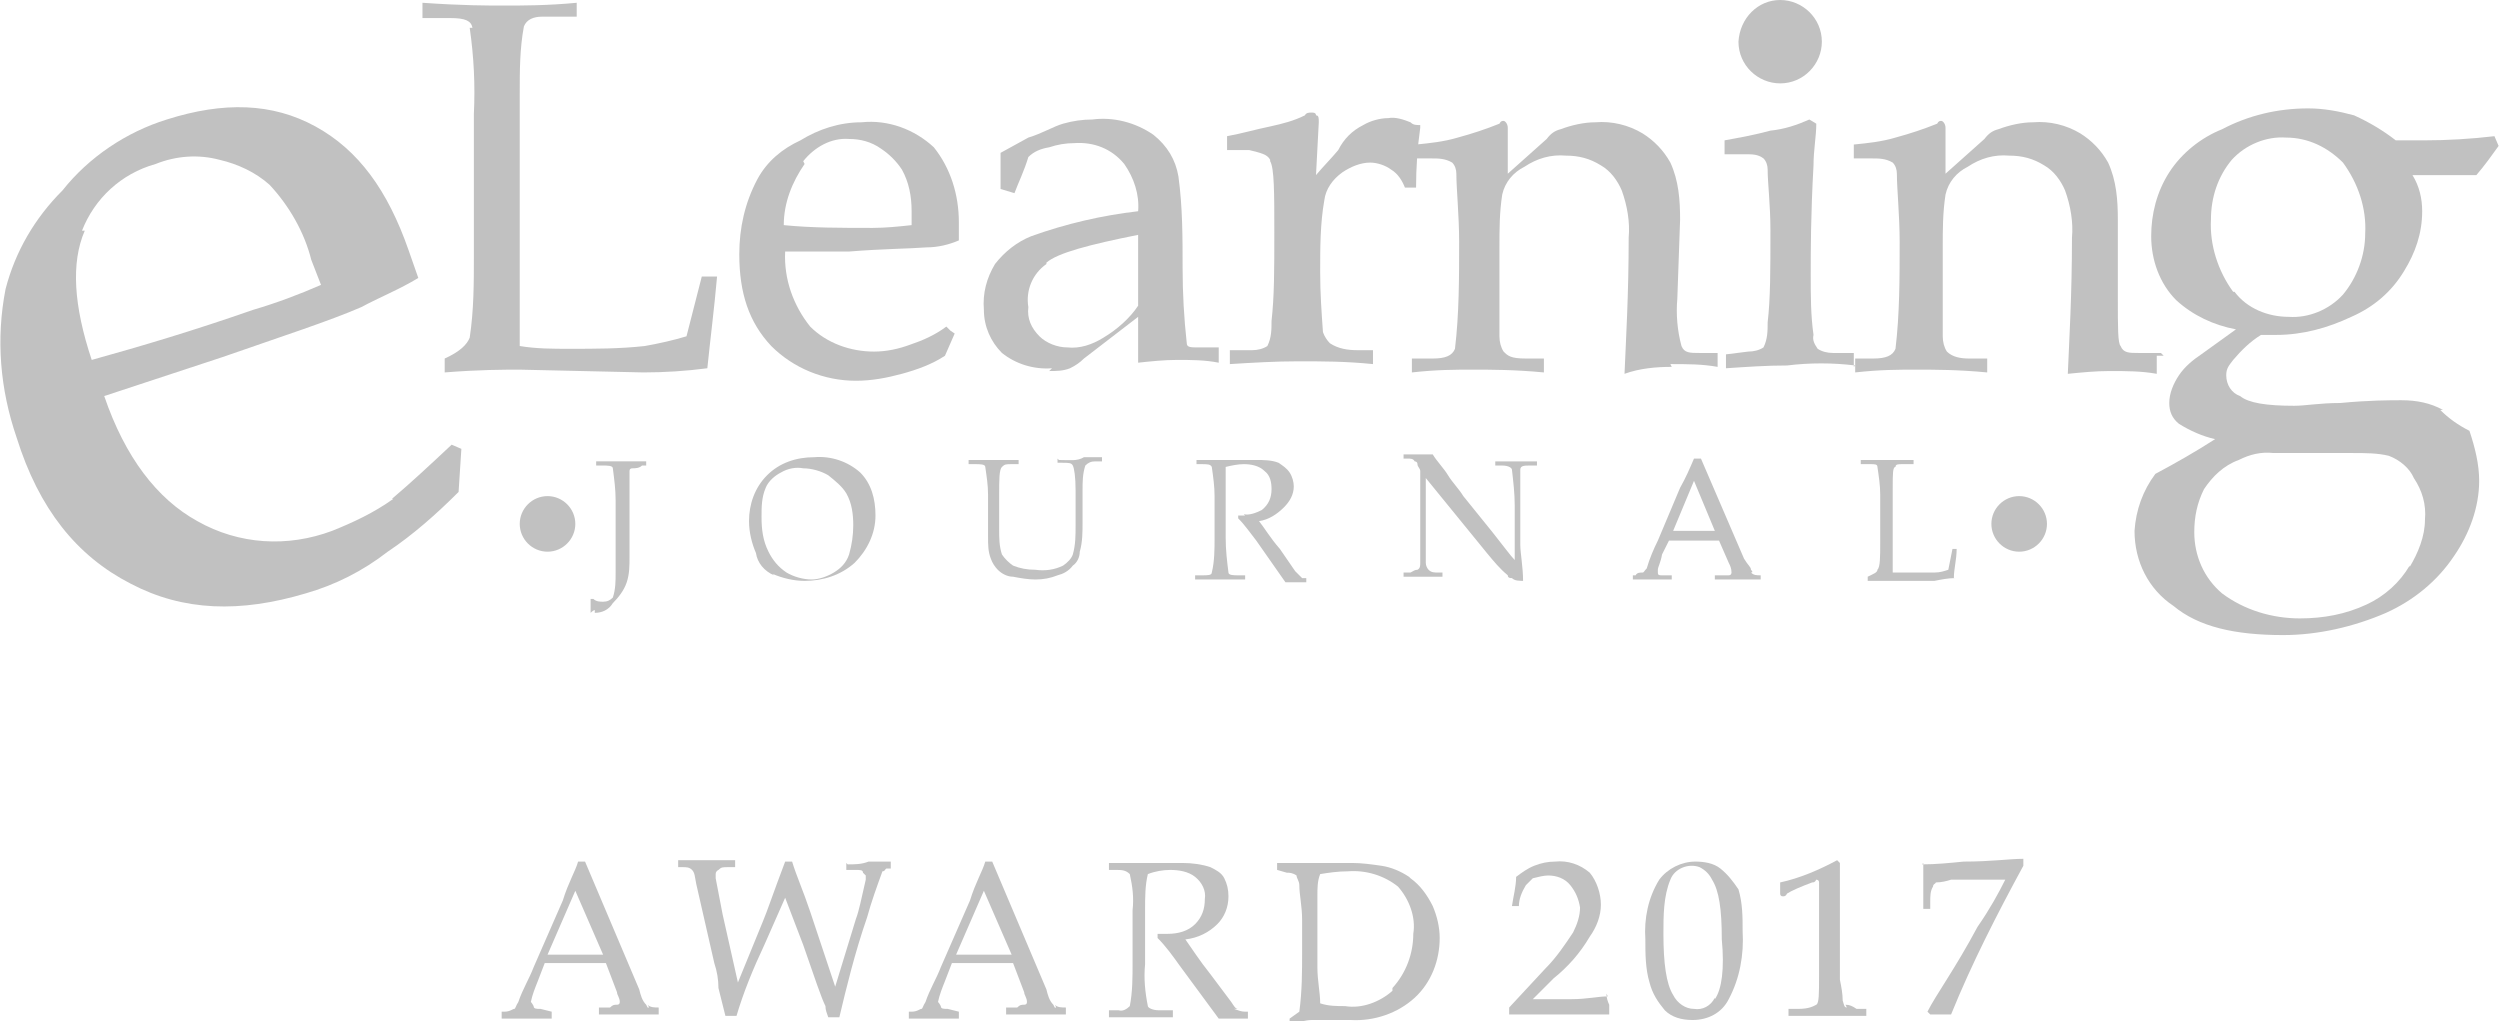 <?xml version="1.0" encoding="UTF-8"?> <svg xmlns="http://www.w3.org/2000/svg" xmlns:xlink="http://www.w3.org/1999/xlink" version="1.1" viewBox="0 0 179.9 73.5"><defs><style> .cls-1 { fill: none; } .cls-2 { fill: #c1c1c1; } .cls-3 { clip-path: url(#clippath); } </style><clipPath id="clippath"><rect class="cls-1" width="179.9" height="73.5"></rect></clipPath></defs><g><g id="Layer_1"><g class="cls-3"><path id="Pfad_1612" class="cls-2" d="M91.4,11.6c.3.5.3,2.3.3,5.1s0,4.6-.2,6.4c0,.6,0,1.2-.3,1.8-.3.2-.7.3-1.1.3h-1.6v1c1.6-.1,3.3-.2,4.9-.2,1.8,0,3.4,0,5.4.2v-1h-1.1c-.7,0-1.4-.1-2-.5-.2-.2-.4-.5-.5-.8-.1-1.4-.2-2.8-.2-4.3,0-1.8,0-3.5.3-5.2.1-.8.6-1.5,1.3-2,.6-.4,1.3-.7,2-.7.5,0,1.1.2,1.5.5.5.3.8.8,1,1.3h.8c0-1.4.1-2.9.3-4.3v-.2c-.3,0-.5,0-.7-.2-.5-.2-1.1-.4-1.6-.3-.6,0-1.3.2-1.8.5-.8.4-1.4,1-1.8,1.8-.5.6-1.1,1.2-1.6,1.8l.2-3.8c0-.3,0-.5-.2-.5,0-.2-.2-.2-.3-.2-.2,0-.4,0-.5.2-.8.4-1.6.6-2.5.8-1,.2-2,.5-3.1.7v1h1.6c.8.2,1.3.3,1.5.7"></path><path id="Pfad_1613" class="cls-2" d="M120.2,26.2c1.2,0,2.3,0,3.4.2v-1h-1.3c-.7,0-1.1,0-1.3-.5-.3-1.1-.4-2.3-.3-3.4l.2-5.7c0-1.4-.1-2.8-.7-4.1-.5-.9-1.2-1.6-2-2.1-1-.6-2.2-.9-3.4-.8-.8,0-1.7.2-2.5.5-.4.1-.7.3-1,.7l-2.8,2.5v-3.3c0-.3-.2-.5-.3-.5s-.2,0-.3.2c-1,.4-1.9.7-3,1-1,.3-2,.4-3,.5v1h1.1c.5,0,1,0,1.5.3.2.2.3.5.3.8,0,1.1.2,3,.2,4.9,0,2.6,0,5.2-.3,7.7-.2.5-.7.7-1.6.7h-1.5v1c1.8-.2,3.1-.2,4.4-.2s3,0,5.1.2v-1h-1.3c-1.1,0-1.3-.2-1.6-.5-.2-.3-.3-.7-.3-1.1v-6.4c0-1.3,0-2.5.2-3.8.2-.9.8-1.6,1.6-2,.9-.6,1.9-.9,3-.8.9,0,1.7.2,2.5.7.7.4,1.2,1.1,1.5,1.8.4,1.1.6,2.3.5,3.4,0,4.1-.2,7.4-.3,9.8,1.1-.4,2.3-.5,3.4-.5"></path><path id="Pfad_1614" class="cls-2" d="M155.5,25.4h-1.6c-.7,0-1.1,0-1.3-.5-.2-.2-.2-1.3-.2-3.4v-5.7c0-1.4-.1-2.8-.7-4.1-.5-.9-1.2-1.6-2-2.1-1-.6-2.2-.9-3.4-.8-.8,0-1.7.2-2.5.5-.4.1-.7.3-1,.7l-2.8,2.5v-3.3c0-.3-.2-.5-.3-.5s-.2,0-.3.2c-1,.4-1.9.7-3,1-1,.3-2,.4-3,.5v1h1.3c.5,0,1,0,1.5.3.2.2.3.5.3.8,0,1.1.2,3,.2,4.9,0,2.6,0,5.2-.3,7.7-.2.5-.7.7-1.6.7h-1.3v1c1.8-.2,3.1-.2,4.4-.2s3,0,5.1.2v-1h-1.3c-.6,0-1.2-.1-1.6-.5-.2-.3-.3-.7-.3-1.1v-6.4c0-1.3,0-2.5.2-3.8.2-.9.8-1.6,1.6-2,.9-.6,1.9-.9,3-.8.9,0,1.7.2,2.5.7.7.4,1.2,1.1,1.5,1.8.4,1.1.6,2.3.5,3.4,0,4.1-.2,7.4-.3,9.8,1-.1,2-.2,3-.2,1.2,0,2.3,0,3.4.2v-1.3h.5Z"></path><path id="Pfad_1615" class="cls-2" d="M33.8,2c.3,2.1.4,4.1.3,6.2v10.2c0,2,0,3.9-.3,5.9-.2.5-.7,1-1.8,1.5v1c2.5-.2,4.3-.2,5.4-.2l8.9.2c1.5,0,3.1-.1,4.6-.3.2-2,.5-4.3.7-6.6h-1.1l-1.1,4.3c-1,.3-1.9.5-3,.7-1.8.2-3.6.2-5.4.2-1.2,0-2.4,0-3.6-.2V6.7c0-1.6,0-3.2.3-4.8.2-.5.7-.7,1.3-.7h2.5V.2c-2.1.2-3.9.2-5.2.2s-3,0-5.9-.2v1.1h2c1.1,0,1.5.2,1.6.7"></path><path id="Pfad_1616" class="cls-2" d="M39.4,35.7c1.1,0,2,.9,2,2s-.9,2-2,2-2-.9-2-2c0-1.1.9-2,2-2h0"></path><path id="Pfad_1617" class="cls-2" d="M145.3,35.7c1.1,0,2,.9,2,2,0,1.1-.9,2-2,2-1.1,0-2-.9-2-2,0-1.1.9-2,2-2,0,0,0,0,0,0"></path><path id="Pfad_1618" class="cls-2" d="M133.4,26.4v-1h-1.5c-.4,0-.8-.1-1.1-.3-.2-.3-.4-.6-.3-1-.2-1.4-.2-2.8-.2-4.3,0-1.8,0-4.3.2-7.9,0-1.1.2-2.1.2-3l-.5-.3c-.9.4-1.8.7-2.8.8-1.1.3-2.2.5-3.3.7v1h1.5c.5,0,.9,0,1.3.3.2.2.3.5.3.8,0,1,.2,2.5.2,4.4,0,2.8,0,4.9-.2,6.6,0,.6,0,1.2-.3,1.8-.3.2-.7.3-1.1.3l-1.6.2v1c1.5-.1,2.9-.2,4.4-.2,1.6-.2,3.3-.2,4.9,0"></path><path id="Pfad_1619" class="cls-2" d="M128.1,0c1.6,0,3,1.3,3,3,0,1.6-1.3,3-3,3-1.6,0-3-1.3-3-3C125.2,1.3,126.5,0,128.1,0c0,0,0,0,0,0"></path><path id="Pfad_1620" class="cls-2" d="M175.8,29.5c-.9-.5-1.9-.7-3-.7-.8,0-2.3,0-4.4.2-1.5,0-2.5.2-3.3.2-2,0-3.3-.2-3.9-.7-.6-.2-1-.8-1-1.5,0-.5.2-.7.5-1.1.6-.7,1.2-1.3,2-1.8h1.1c1.9,0,3.7-.5,5.4-1.3,1.6-.7,2.9-1.8,3.8-3.3.8-1.3,1.3-2.7,1.3-4.3,0-.9-.2-1.8-.7-2.6h4.6c.6-.7,1.1-1.4,1.6-2.1l-.3-.7c-1.7.2-3.4.3-5.1.3h-2c-.9-.7-1.9-1.3-3-1.8-1.1-.3-2.2-.5-3.3-.5-2.2,0-4.3.5-6.2,1.5-1.5.6-2.9,1.7-3.8,3.1-.9,1.4-1.3,3-1.3,4.6,0,1.7.6,3.4,1.8,4.6,1.2,1.1,2.7,1.8,4.3,2.1l-2.5,1.8c-.6.4-1.2.9-1.6,1.5-.4.6-.7,1.3-.7,2,0,.6.2,1.1.7,1.5.8.5,1.7.9,2.6,1.1-1.4.9-2.8,1.7-4.3,2.5-.9,1.2-1.4,2.6-1.5,4.1,0,2.2,1,4.2,2.8,5.4,1.8,1.5,4.4,2.1,7.9,2.1,2.5,0,5.1-.6,7.4-1.6,2-.9,3.7-2.3,4.9-4.1,1.1-1.6,1.8-3.5,1.8-5.4,0-1.2-.3-2.4-.7-3.6-.8-.4-1.5-.9-2.1-1.5M160.7,21c-1.1-1.5-1.7-3.4-1.6-5.2,0-1.6.5-3.1,1.5-4.3,1-1.1,2.5-1.7,3.9-1.6,1.6,0,3,.7,4.1,1.8,1.1,1.5,1.7,3.3,1.6,5.1,0,1.6-.6,3.2-1.6,4.4-1,1.1-2.5,1.7-3.9,1.6-1.5,0-3-.6-3.9-1.8M173.4,40.7c-.7,1.2-1.8,2.2-3.1,2.8-1.5.7-3.1,1-4.8,1-2,0-4-.6-5.6-1.8-1.3-1.1-2-2.7-2-4.4,0-1.1.2-2.1.7-3.1.6-.9,1.4-1.7,2.5-2.1.8-.4,1.6-.6,2.5-.5h5.7c.9,0,1.8,0,2.6.2.8.3,1.5.9,1.8,1.6.6.9.9,1.9.8,3,0,1.2-.5,2.4-1.1,3.4"></path><path id="Pfad_1621" class="cls-2" d="M75.5,26.7c.5,0,1,0,1.5-.2.4-.2.7-.4,1-.7l3.9-3v3.3c.9-.1,1.9-.2,2.8-.2,1,0,2,0,3,.2v-1.1h-1.5c-.5,0-.8,0-.8-.3-.2-1.8-.3-3.6-.3-5.4,0-2.2,0-4.4-.3-6.6-.2-1.2-.8-2.2-1.8-3-1.3-.9-2.9-1.3-4.4-1.1-.7,0-1.4.1-2.1.3-.7.2-1.5.7-2.5,1l-2,1.1v2.6l1,.3c.3-.8.7-1.6,1-2.6.4-.4.9-.6,1.5-.7.6-.2,1.2-.3,1.8-.3,1.4-.1,2.7.4,3.6,1.5.7,1,1.1,2.2,1,3.4-2.6.3-5.2.9-7.7,1.8-1,.4-1.9,1.1-2.6,2-.6,1-.9,2.1-.8,3.3,0,1.2.5,2.3,1.3,3.1,1,.8,2.3,1.2,3.6,1.1M75.3,18.9c.8-.7,3.1-1.3,6.6-2v5.1c-.6.9-1.5,1.7-2.5,2.3-.8.5-1.7.8-2.6.7-.7,0-1.5-.3-2-.8-.6-.6-.9-1.3-.8-2.1-.2-1.2.3-2.4,1.3-3.1"></path><path id="Pfad_1622" class="cls-2" d="M68.4,23.8l-.3-.3c-.8.6-1.7,1-2.6,1.3-.8.3-1.7.5-2.6.5-1.7,0-3.4-.6-4.6-1.8-1.2-1.5-1.9-3.4-1.8-5.4h4.6c2.5-.2,4.3-.2,5.6-.3.8,0,1.6-.2,2.3-.5v-1.3c0-2-.6-3.9-1.8-5.4-1.4-1.3-3.3-2-5.2-1.8-1.6,0-3.1.5-4.4,1.3-1.3.6-2.4,1.5-3.1,2.8-.9,1.7-1.3,3.5-1.3,5.4,0,2.8.7,4.9,2.3,6.6,1.6,1.6,3.8,2.5,6.1,2.5,1.1,0,2.2-.2,3.3-.5,1.1-.3,2.2-.7,3.1-1.3l.7-1.6ZM57.8,11.6c.8-1,2-1.7,3.3-1.6.8,0,1.6.2,2.3.7.6.4,1.1.9,1.5,1.5.5.9.7,1.9.7,3v1c-.9.1-1.9.2-2.8.2-2.3,0-4.4,0-6.4-.2,0-1.6.6-3.1,1.5-4.4"></path><path id="Pfad_1623" class="cls-2" d="M28.3,35.9c-1.4,1-2.9,1.7-4.4,2.3-3.2,1.2-6.7,1-9.7-.7-2.9-1.6-5.2-4.6-6.7-9l8.5-2.8c4.3-1.5,7.7-2.6,10-3.6,1.3-.7,2.8-1.3,4.1-2.1l-.7-2c-1.5-4.3-3.6-7.2-6.7-8.9s-6.6-1.8-10.7-.5c-2.9.9-5.6,2.7-7.5,5.1-2,2-3.4,4.4-4.1,7.1-.7,3.6-.4,7.2.8,10.7,1.6,5.1,4.3,8.5,8.2,10.5,3.8,2,7.9,2.1,12.6.7,2.1-.6,4.1-1.6,5.9-3,1.8-1.2,3.5-2.7,5.1-4.3l.2-3.1-.7-.3c-1.6,1.5-3,2.8-4.3,3.9M5.9,16.6c.9-2.3,2.8-4.1,5.3-4.8,1.5-.6,3.1-.7,4.6-.3,1.3.3,2.6.9,3.6,1.8,1.4,1.5,2.5,3.4,3,5.4l.7,1.8c-1.6.7-3.2,1.3-4.9,1.8-4.3,1.5-8,2.6-11.6,3.6-1.3-3.9-1.5-7-.5-9.3"></path><path id="Pfad_1624" class="cls-2" d="M42.8,44.1c.5,0,1-.2,1.3-.7.4-.4.8-.9,1-1.5.2-.6.2-1.2.2-1.8v-6.2q0-.2.2-.2c.2,0,.5,0,.7-.2h.3v-.3h-3.6v.3h.5c.3,0,.7,0,.7.2.1.8.2,1.5.2,2.3v5.2c0,.6,0,1.2-.2,1.8-.2.2-.4.3-.7.3-.2,0-.5,0-.7-.2h-.2v1c0,0,.2-.2.3-.2"></path><path id="Pfad_1625" class="cls-2" d="M55.6,41.3c.7.3,1.5.5,2.3.5,1.3,0,2.6-.4,3.6-1.3.9-.9,1.5-2.1,1.5-3.4,0-1.2-.3-2.3-1.1-3.1-.9-.8-2.1-1.2-3.3-1.1-1.3,0-2.5.4-3.4,1.3-.9.9-1.3,2.1-1.3,3.3,0,.8.2,1.6.5,2.3.1.7.6,1.3,1.3,1.6M55.1,35.1c.2-.5.7-.9,1.1-1.1.5-.3,1.1-.4,1.6-.3.6,0,1.3.2,1.8.5.5.4,1,.8,1.3,1.3.4.7.5,1.5.5,2.3,0,.7-.1,1.4-.3,2.1-.2.6-.6,1-1.1,1.3-.5.3-1.1.5-1.6.5-.6,0-1.3-.2-1.8-.5-.6-.4-1-.9-1.3-1.5-.4-.8-.5-1.6-.5-2.5,0-.7,0-1.4.3-2.1"></path><path id="Pfad_1626" class="cls-2" d="M76.1,33v.3h.3c.5,0,.7,0,.8.2s.2.8.2,1.8v2.5c0,.7,0,1.4-.2,2.1-.1.3-.4.6-.7.8-.6.3-1.3.4-2,.3-.6,0-1.1-.1-1.6-.3-.3-.2-.6-.5-.8-.8-.2-.6-.2-1.2-.2-1.8v-2.5c0-1.1,0-1.8.2-2s.3-.2.7-.2h.5v-.3h-3.6v.3h.5c.3,0,.7,0,.7.2.1.7.2,1.3.2,2v3c0,.6,0,1.1.2,1.6.1.3.3.6.5.8.3.3.7.5,1.1.5.5.1,1.1.2,1.6.2.6,0,1.1-.1,1.6-.3.4-.1.8-.3,1.1-.7.3-.2.5-.6.5-1,.2-.7.2-1.4.2-2.1v-2.3c0-.6,0-1.2.2-1.8.2-.2.4-.3.7-.3h.5v-.3h-1.3c-.5.3-1,.2-1.8.2"></path><path id="Pfad_1627" class="cls-2" d="M89.6,37.1h-.5v.2c.5.5.9,1.1,1.3,1.6l2.1,3h1.5v-.3h-.3l-.5-.5-1.1-1.6c-.7-.8-1.1-1.5-1.5-2,.7-.1,1.3-.5,1.8-1,.4-.4.7-.9.7-1.5,0-.3-.1-.7-.3-1-.2-.3-.5-.5-.8-.7-.5-.2-1.1-.2-1.6-.2h-4.3v.3h.3c.5,0,.7,0,.8.2.1.7.2,1.4.2,2.1v3c0,.8,0,1.7-.2,2.5,0,.2-.3.2-.7.2h-.5v.3h3.6v-.3h-.5c-.3,0-.7,0-.7-.2-.1-.8-.2-1.6-.2-2.5v-5.1c.4-.1.9-.2,1.3-.2.5,0,1.1.1,1.5.5.4.3.5.8.5,1.3,0,.6-.2,1.1-.7,1.5-.4.2-.9.4-1.3.3"></path><path id="Pfad_1628" class="cls-2" d="M109.6,41.8c0-1-.2-2-.2-2.6v-5.4c0-.3.3-.3.7-.3h.5v-.3h-3v.3h.5c.5,0,.7.2.7.3.1.9.2,1.7.2,2.6v3.9c-.3-.3-.8-1-1.6-2l-2.1-2.6c-.3-.5-.8-1-1.1-1.5s-.8-1-1.1-1.5h-2.1v.3h.3c.2,0,.4,0,.5.2,0,0,.2,0,.2.2,0,0,0,0,0,0,0,.2.2.3.2.5v6.6c0,.2,0,.4-.2.5-.2,0-.3.1-.5.2h-.5v.3h2.8v-.3h-.3c-.3,0-.5,0-.7-.2-.1-.1-.2-.3-.2-.5v-6.1l4.4,5.4c.5.6.9,1.1,1.5,1.6,0,.2.2.2.3.2.2.2.5.2,1,.2"></path><path id="Pfad_1629" class="cls-2" d="M126,41c0-.2-.2-.3-.5-.8l-3.1-7.2h-.5c-.3.7-.6,1.4-1,2.1l-1.6,3.8c-.3.6-.6,1.3-.8,2-.2.2-.2.3-.3.3-.2,0-.4,0-.5.2h-.2v.3h2.8v-.3h-.7c-.2,0-.3,0-.3-.2v-.2c0-.2.2-.5.3-1.1l.5-1h3.6l.7,1.6c.1.2.2.4.2.7,0,0,0,.2-.2.2,0,0,0,0,0,0h-1v.3h3.3v-.3c-.3,0-.5,0-.7-.2q.2,0,0-.2M120.4,38.2l1.5-3.6,1.5,3.6h-3Z"></path><path id="Pfad_1630" class="cls-2" d="M140.6,41.6c0-.7.2-1.3.2-2.1h-.3l-.3,1.5c-.3.1-.6.2-1,.2h-3v-6.1c0-1,0-1.5.2-1.5,0-.2.2-.2.5-.2h.8v-.3h-3.8v.3h.7c.3,0,.5,0,.5.2.1.7.2,1.3.2,2v3.4c0,1.1,0,1.8-.2,2,0,.2-.3.3-.7.5v.3h4.8c.5-.1,1-.2,1.5-.2"></path><path id="Pfad_1631" class="cls-2" d="M46.5,72.3c-.3-.3-.4-.7-.5-1.1l-3.9-9.2h-.5c-.2.7-.7,1.5-1.1,2.8l-2.1,4.8c-.3.8-.8,1.6-1.1,2.5-.2.3-.2.5-.3.5s-.3.2-.7.2h-.2v.5h3.6v-.5l-.8-.2c-.3,0-.5,0-.5-.2,0,0-.1-.2-.2-.3.1-.5.3-1,.5-1.5l.5-1.3h4.4l.8,2.1c0,.2.2.4.2.7q0,.2-.2.2c-.2,0-.3,0-.5.2h-.8v.5h4.3v-.5c-.3,0-.6,0-.8-.2.2.3,0,.2,0,.2M39.4,68.7l2-4.6,2,4.6h-3.9Z"></path><path id="Pfad_1632" class="cls-2" d="M60.9,62.1v.5h.7c.3,0,.5,0,.5.2l.2.2v.3c-.3,1.3-.5,2.3-.7,2.8l-1.5,4.9-1.8-5.4c-.5-1.5-1-2.6-1.3-3.6h-.5c-.8,2.1-1.3,3.6-1.6,4.3l-1.8,4.4-1.1-4.9-.5-2.6v-.3q0-.2.2-.3c.2-.2.3-.2.7-.2h.5v-.5h-4.1v.5h.3c.3,0,.5,0,.7.2s.2.5.3,1l1.3,5.7c.2.6.3,1.2.3,1.8l.5,2h.8c.5-1.7,1.2-3.4,2-5.1l1.5-3.4,1.3,3.4c.8,2.3,1.3,3.8,1.6,4.4,0,.3.1.5.2.8h.8c.5-2.1,1.1-4.6,2-7.2.3-1.1.7-2.2,1.1-3.3.2,0,.2-.2.3-.2h.3v-.5h-1.6c-.5.2-1,.2-1.5.2"></path><path id="Pfad_1633" class="cls-2" d="M75.8,72.3c-.3-.3-.4-.7-.5-1.1l-3.9-9.2h-.5c-.2.7-.7,1.5-1.1,2.8l-2.1,4.8c-.3.8-.8,1.6-1.1,2.5-.2.3-.2.5-.3.5s-.3.2-.7.2h-.2v.5h3.6v-.5l-.8-.2c-.3,0-.5,0-.5-.2,0,0-.1-.2-.2-.3.1-.5.3-1,.5-1.5l.5-1.3h4.4l.8,2.1c0,.2.2.4.2.7q0,.2-.2.2c-.2,0-.3,0-.5.2h-.8v.5h4.3v-.5c-.3,0-.6,0-.8-.2.2.3,0,.2,0,.2M68.8,68.7l2-4.6,2,4.6h-3.9Z"></path><path id="Pfad_1634" class="cls-2" d="M89.1,72.6c-.2,0-.3-.2-.5-.5l-1.5-2c-.8-1-1.3-1.8-1.8-2.5.9-.1,1.7-.5,2.3-1.1.5-.5.8-1.2.8-2,0-.5-.1-.9-.3-1.3-.2-.4-.6-.6-1-.8-.6-.2-1.3-.3-2-.3h-5.3v.5h.5c.4,0,.7,0,1,.3.2.9.3,1.7.2,2.6v3.8c0,1,0,2.1-.2,3.1-.2.2-.5.4-.8.3h-.7v.5h4.6v-.5h-1c-.5,0-.8-.2-.8-.3-.2-1-.3-2-.2-3v-3.9c0-.9,0-1.8.2-2.6.5-.2,1.1-.3,1.6-.3.6,0,1.3.1,1.8.5.5.4.8,1,.7,1.6,0,.7-.2,1.3-.7,1.8-.5.5-1.2.7-2,.7h-.7v.3c.6.6,1.1,1.3,1.6,2l2.8,3.8h2.1v-.5h-.2c-.3,0-.5-.1-.8-.2"></path><path id="Pfad_1635" class="cls-2" d="M101.4,63.1c-.6-.4-1.3-.7-2-.8-.7-.1-1.4-.2-2.1-.2h-5.4v.5l.7.2c.2,0,.4,0,.7.2,0,.2.2.4.2.7,0,.7.2,1.5.2,2.5v2.3c0,1.4,0,2.8-.2,4.3l-.7.5v.3c.7,0,1.1-.2,1.6-.2h2.8c1.7.1,3.4-.5,4.6-1.6,1.2-1.1,1.8-2.7,1.8-4.3,0-.8-.2-1.6-.5-2.3-.4-.8-.9-1.5-1.6-2M100.2,71.3c-.9.8-2.2,1.3-3.4,1.1-.6,0-1.2,0-1.8-.2,0-.8-.2-1.6-.2-2.6v-5.1c0-.6,0-1.1.2-1.6.6-.1,1.3-.2,2-.2,1.3-.1,2.6.3,3.6,1.1.8.9,1.3,2.2,1.1,3.4,0,1.4-.5,2.8-1.5,3.9"></path><path id="Pfad_1636" class="cls-2" d="M115.7,71.7c-.7,0-1.5.2-2.6.2h-2.8l1.5-1.5c1-.8,1.9-1.8,2.6-3,.5-.7.8-1.5.8-2.3,0-.8-.3-1.7-.8-2.3-.7-.6-1.6-.9-2.5-.8-.5,0-1,.1-1.5.3-.5.2-.9.5-1.3.8,0,.7-.2,1.4-.3,2.1h.5c0-.5.2-1,.5-1.5l.5-.5c.4-.1.8-.2,1.1-.2.6,0,1.2.2,1.6.7.4.5.6,1,.7,1.6,0,.6-.2,1.2-.5,1.8-.6.9-1.2,1.8-2,2.6l-2.6,2.8v.5h7.2v-.7c-.1-.2-.2-.5-.2-.8"></path><path id="Pfad_1637" class="cls-2" d="M123.8,62.5c-.5-.4-1.2-.5-1.8-.5-1,0-2,.5-2.6,1.3-.8,1.3-1.1,2.8-1,4.3,0,1,0,2.1.3,3.1.2.8.6,1.4,1.1,2,.5.5,1.2.7,2,.7,1.1,0,2.1-.5,2.6-1.5.8-1.5,1.1-3.2,1-4.9,0-1,0-2-.3-3-.4-.6-.8-1.1-1.3-1.5M123.4,71.8c-.3.6-.9.9-1.5.8-.6,0-1.2-.4-1.5-1-.5-.8-.7-2.3-.7-4.4,0-1.3,0-2.7.5-3.9.3-.8,1.3-1.2,2.1-.9.4.2.7.5.9.9.5.8.7,2.1.7,4.3.2,2.1,0,3.6-.5,4.3"></path><path id="Pfad_1638" class="cls-2" d="M132.9,72.5c-.2,0-.2-.2-.3-.5,0-.5-.1-1-.2-1.5v-8.4l-.2-.2c-1.3.7-2.7,1.3-4.1,1.6v.8q0,.2.2.2c.1,0,.2,0,.3-.2.3-.2,1-.5,1.8-.8.1,0,.2,0,.3-.2,0,0,.2,0,.2.2,0,0,0,0,0,0v6.7c0,1.3,0,2-.2,2.1s-.5.3-1.3.3h-.7v.5h5.6v-.5h-.7c-.3-.2-.5-.3-.8-.3"></path><path id="Pfad_1639" class="cls-2" d="M138.4,62.1h0c0,.5,0,1,0,1.5v1.8h.5v-.5c0-.4,0-.8.2-1.1,0-.2.2-.2.2-.3.4,0,.8-.1,1.1-.2h3.9c-.5,1-1.1,2.1-2,3.4-1.6,3-3,4.9-3.6,6.1l.2.2h1.5c1.5-3.7,3.3-7.2,5.2-10.7v-.5c-1,0-2.3.2-4.3.2-1,.1-2,.2-3,.2"></path></g></g></g></svg> 
